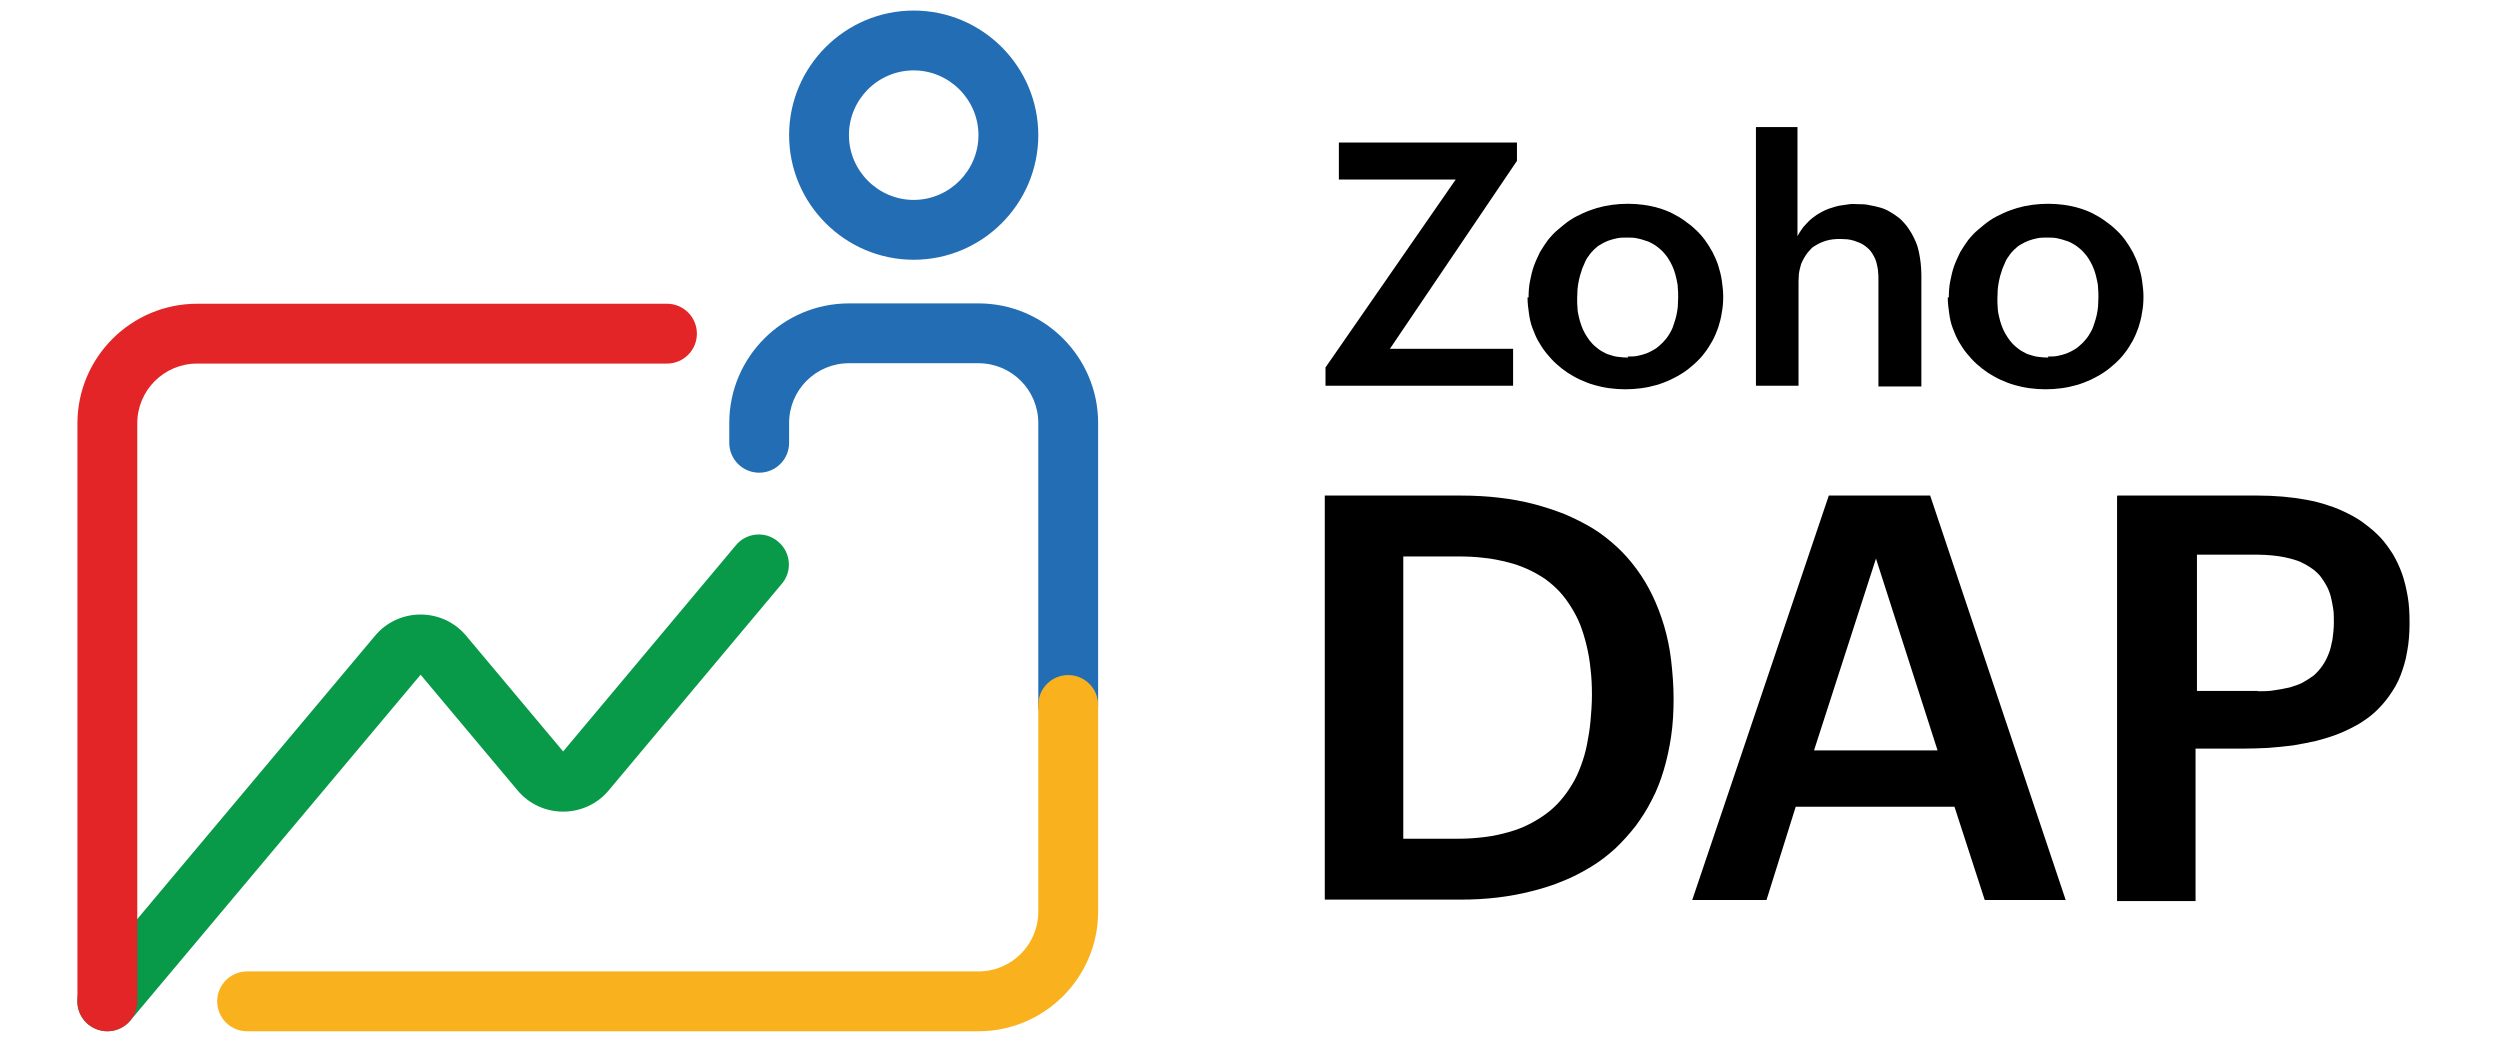 <?xml version="1.0" encoding="UTF-8"?>
<svg id="Layer_1" xmlns="http://www.w3.org/2000/svg" version="1.1" viewBox="0 0 710.3 296">
  <!-- Generator: Adobe Illustrator 29.0.0, SVG Export Plug-In . SVG Version: 2.1.0 Build 186)  -->
  <defs>
    <style>
      .st0 {
        fill: #f9b21d;
      }

      .st1 {
        fill: #e42527;
      }

      .st2 {
        fill: #226db4;
      }

      .st3 {
        fill: #089949;
      }
    </style>
  </defs>
  <g>
    <g>
      <path d="M376.4,140.8h38.7c3.8,0,7.4.2,10.8.6,3.5.4,6.7,1,9.8,1.8,3.1.8,6.1,1.8,8.9,2.9,2.8,1.2,5.4,2.5,7.9,4,2.5,1.5,4.7,3.3,6.8,5.2,2.1,1.9,4,4.1,5.7,6.4,1.7,2.3,3.2,4.8,4.5,7.5s2.4,5.6,3.3,8.6c.9,3.1,1.6,6.3,2,9.8.4,3.5.7,7.1.7,10.9s-.2,7.3-.7,10.7-1.2,6.6-2.1,9.6c-.9,3-2,5.9-3.4,8.5-1.3,2.6-2.9,5.1-4.6,7.4-1.8,2.3-3.7,4.4-5.8,6.4-2.1,1.9-4.4,3.7-6.9,5.2-2.5,1.5-5.1,2.9-7.9,4-2.8,1.2-5.8,2.1-8.9,2.9-3.1.8-6.4,1.4-9.7,1.8-3.4.4-6.9.6-10.6.6h-38.5v-114.9ZM414.4,238.3c2.7,0,5.2-.2,7.6-.5,2.4-.3,4.6-.8,6.7-1.4,2.1-.6,4-1.3,5.7-2.2,1.8-.9,3.4-1.9,4.9-3,1.5-1.1,2.9-2.4,4.1-3.8,1.2-1.4,2.3-2.9,3.3-4.6,1-1.6,1.8-3.4,2.5-5.3.7-1.9,1.3-3.9,1.7-6,.4-2.1.8-4.3,1-6.7.2-2.3.4-4.7.4-7.3s-.1-5.1-.4-7.4c-.2-2.3-.6-4.5-1.1-6.6-.5-2.1-1.1-4.1-1.8-5.9-.7-1.8-1.6-3.5-2.6-5.1-1-1.6-2.1-3.1-3.3-4.4-1.2-1.3-2.6-2.5-4.1-3.6-1.5-1-3.2-2-5-2.8-1.8-.8-3.7-1.5-5.8-2-2.1-.5-4.3-1-6.6-1.2-2.3-.3-4.8-.4-7.5-.4h-15.4v80.2h15.7Z"/>
      <path d="M519.6,140.8h28.8l38.5,114.9h-23l-8.6-26.5h-45.1l-8.3,26.5h-21.1l38.8-114.9ZM550.5,213.2l-17.5-54.5-17.6,54.5h35.1Z"/>
      <path d="M601.6,140.8h39.9c2.4,0,4.8.1,7.1.3,2.3.2,4.5.5,6.7.9,2.2.4,4.2.9,6.2,1.6,2,.6,3.8,1.4,5.6,2.3,1.8.9,3.5,1.9,5,3.1,1.6,1.2,3,2.4,4.3,3.8,1.3,1.4,2.4,3,3.5,4.7,1,1.7,1.9,3.6,2.6,5.6.7,2,1.2,4.2,1.6,6.5.4,2.3.5,4.8.5,7.5s-.2,5.6-.7,8.1c-.4,2.5-1.1,4.7-1.9,6.8-.8,2.1-1.9,3.9-3.1,5.6-1.2,1.7-2.5,3.2-4,4.6-1.5,1.4-3.1,2.5-4.9,3.6-1.8,1-3.6,1.9-5.6,2.7-2,.8-4.1,1.4-6.3,2-2.2.5-4.4.9-6.7,1.3-2.3.3-4.7.5-7.1.7-2.4.1-4.8.2-7.3.2h-13.2v43.3h-22.3v-114.9ZM641.4,196.4c1.7,0,3.3,0,4.9-.3,1.5-.2,2.9-.5,4.3-.8,1.3-.4,2.6-.8,3.7-1.4,1.1-.6,2.1-1.3,3.1-2,.9-.8,1.7-1.7,2.4-2.7.7-1,1.3-2.1,1.8-3.4.5-1.2.8-2.6,1.1-4.1.2-1.5.4-3.1.4-4.8s0-2.8-.2-4-.4-2.4-.7-3.5c-.3-1.1-.7-2.1-1.2-3-.5-.9-1-1.7-1.6-2.5-.6-.8-1.3-1.4-2-2-.8-.6-1.6-1.1-2.5-1.6-.9-.5-1.8-.9-2.8-1.2-1-.3-2-.6-3.1-.8-1.1-.2-2.2-.4-3.5-.5-1.2-.1-2.5-.2-3.8-.2h-17.5v38.7h17.5Z"/>
    </g>
    <g>
      <path d="M376.6,104.4l37-53.4h-33.2v-10.5h50.6v5.2l-36.1,53.4h35v10.5h-53.3v-5.2Z"/>
      <path d="M434.3,84.5c0-1.6.1-3.1.4-4.6.3-1.5.6-2.9,1.1-4.3.5-1.4,1.1-2.6,1.7-3.9.7-1.2,1.5-2.4,2.3-3.5.9-1.1,1.8-2.1,2.9-3s2.1-1.8,3.3-2.6,2.4-1.4,3.7-2c1.3-.6,2.7-1.1,4-1.5,1.4-.4,2.8-.7,4.3-.9,1.5-.2,3-.3,4.5-.3s3,.1,4.5.3c1.4.2,2.9.5,4.2.9,1.4.4,2.7.9,3.9,1.5s2.4,1.3,3.5,2.1c1.1.8,2.2,1.6,3.1,2.5,1,.9,1.9,1.9,2.7,3,.8,1.1,1.5,2.2,2.2,3.5.6,1.2,1.2,2.5,1.6,3.8.4,1.3.8,2.7,1,4.2.2,1.5.4,2.9.4,4.5s-.1,3.1-.4,4.6c-.2,1.5-.6,2.9-1,4.2-.5,1.4-1,2.6-1.7,3.9-.7,1.2-1.4,2.4-2.3,3.5-.8,1.1-1.8,2.1-2.8,3-1,.9-2.1,1.8-3.2,2.5-1.2.8-2.4,1.4-3.6,2-1.3.6-2.6,1.1-4,1.5s-2.8.7-4.3.9c-1.5.2-3,.3-4.5.3s-3-.1-4.5-.3c-1.5-.2-2.9-.5-4.3-.9s-2.7-.9-4-1.5-2.5-1.3-3.6-2c-1.2-.8-2.2-1.6-3.2-2.5-1-.9-1.9-1.9-2.8-3s-1.6-2.2-2.3-3.4c-.7-1.2-1.2-2.5-1.7-3.8-.5-1.3-.8-2.7-1-4.2-.2-1.4-.4-2.9-.4-4.5ZM462.4,101.3c1,0,2,0,2.9-.2.9-.2,1.7-.4,2.5-.7.8-.3,1.5-.7,2.2-1.1.7-.4,1.3-.9,1.8-1.4.6-.5,1.1-1.1,1.6-1.7s.9-1.3,1.3-2,.7-1.5.9-2.2c.3-.8.5-1.6.7-2.4.2-.8.3-1.7.4-2.5,0-.9.1-1.7.1-2.6s0-1.9-.1-2.7c0-.9-.2-1.7-.4-2.6-.2-.9-.4-1.7-.7-2.5-.3-.8-.6-1.5-1-2.2-.4-.7-.8-1.4-1.3-2-.5-.6-1-1.2-1.6-1.7-.6-.5-1.2-1-1.9-1.4-.7-.4-1.4-.8-2.2-1-.8-.3-1.6-.5-2.5-.7-.9-.2-1.8-.2-2.8-.2s-2,0-2.9.2c-.9.2-1.7.4-2.5.7-.8.3-1.5.7-2.2,1.1-.7.4-1.3.9-1.8,1.4s-1.1,1.1-1.5,1.8c-.5.6-.9,1.3-1.2,2.1-.3.7-.7,1.5-.9,2.3-.3.8-.5,1.6-.7,2.5-.2.9-.3,1.7-.4,2.6,0,.9-.1,1.8-.1,2.7s0,1.8.1,2.6c0,.9.2,1.7.4,2.6.2.8.4,1.6.7,2.4.3.8.6,1.5,1,2.2.4.7.8,1.3,1.3,2,.5.6,1,1.2,1.6,1.7.6.5,1.2,1,1.9,1.4.7.4,1.4.8,2.2,1,.8.3,1.6.5,2.5.6.9.1,1.8.2,2.8.2Z"/>
      <path d="M498.6,36.1h12.1v31c.3-.6.7-1.2,1.1-1.8.4-.6.8-1.1,1.3-1.6.5-.5.9-1,1.4-1.4.5-.4,1-.8,1.6-1.2.6-.4,1.1-.7,1.7-1,.6-.3,1.2-.6,1.8-.8.6-.2,1.3-.4,1.9-.6.6-.2,1.3-.3,2-.4.7-.1,1.4-.2,2.1-.3s1.4,0,2.1,0c1.2,0,2.3,0,3.5.3,1.1.2,2.1.4,3.1.7,1,.3,1.9.7,2.7,1.2.9.5,1.6,1,2.4,1.6s1.4,1.3,2,2c.6.7,1.1,1.5,1.6,2.3.5.8.9,1.7,1.3,2.6.4.9.7,1.9.9,2.9.2,1,.4,2.1.5,3.1.1,1.1.2,2.2.2,3.4v31.7h-12.2v-30.5c0-.7,0-1.4-.1-2.1,0-.7-.2-1.3-.3-1.9-.1-.6-.3-1.2-.5-1.7-.2-.5-.5-1-.8-1.5-.3-.5-.6-.9-1-1.3-.4-.4-.8-.7-1.2-1s-.9-.6-1.4-.8-1-.4-1.6-.6c-.6-.2-1.2-.3-1.8-.4-.6,0-1.3-.1-2-.1s-1.5,0-2.2.1-1.4.2-2,.4c-.6.2-1.2.4-1.8.7-.6.3-1.1.6-1.6.9-.5.3-.9.7-1.3,1.2-.4.4-.8.9-1.1,1.4-.3.5-.6,1-.9,1.6-.3.6-.5,1.1-.6,1.7-.2.6-.3,1.3-.4,1.9,0,.7-.1,1.4-.1,2.1v29.7h-12.1V36.1Z"/>
      <path d="M553.7,84.5c0-1.6.1-3.1.4-4.6.3-1.5.6-2.9,1.1-4.3.5-1.4,1.1-2.6,1.7-3.9.7-1.2,1.5-2.4,2.3-3.5.9-1.1,1.8-2.1,2.9-3s2.1-1.8,3.3-2.6,2.4-1.4,3.7-2c1.3-.6,2.7-1.1,4-1.5,1.4-.4,2.8-.7,4.3-.9,1.5-.2,3-.3,4.5-.3s3,.1,4.5.3c1.4.2,2.9.5,4.2.9,1.4.4,2.7.9,3.9,1.5s2.4,1.3,3.5,2.1c1.1.8,2.2,1.6,3.1,2.5,1,.9,1.9,1.9,2.7,3,.8,1.1,1.5,2.2,2.2,3.5.6,1.2,1.2,2.5,1.6,3.8.4,1.3.8,2.7,1,4.2.2,1.5.4,2.9.4,4.5s-.1,3.1-.4,4.6c-.2,1.5-.6,2.9-1,4.2-.5,1.4-1,2.6-1.7,3.9-.7,1.2-1.4,2.4-2.3,3.5-.8,1.1-1.8,2.1-2.8,3-1,.9-2.1,1.8-3.2,2.5-1.2.8-2.4,1.4-3.6,2-1.3.6-2.6,1.1-4,1.5s-2.8.7-4.3.9c-1.5.2-3,.3-4.5.3s-3-.1-4.5-.3c-1.5-.2-2.9-.5-4.3-.9s-2.7-.9-4-1.5-2.5-1.3-3.6-2c-1.2-.8-2.2-1.6-3.2-2.5-1-.9-1.9-1.9-2.8-3s-1.6-2.2-2.3-3.4c-.7-1.2-1.2-2.5-1.7-3.8-.5-1.3-.8-2.7-1-4.2-.2-1.4-.4-2.9-.4-4.5ZM581.8,101.3c1,0,2,0,2.9-.2.9-.2,1.7-.4,2.5-.7.8-.3,1.5-.7,2.2-1.1.7-.4,1.3-.9,1.8-1.4.6-.5,1.1-1.1,1.6-1.7s.9-1.3,1.3-2,.7-1.5.9-2.2c.3-.8.5-1.6.7-2.4.2-.8.3-1.7.4-2.5,0-.9.1-1.7.1-2.6s0-1.9-.1-2.7c0-.9-.2-1.7-.4-2.6-.2-.9-.4-1.7-.7-2.5-.3-.8-.6-1.5-1-2.2-.4-.7-.8-1.4-1.3-2-.5-.6-1-1.2-1.6-1.7-.6-.5-1.2-1-1.9-1.4-.7-.4-1.4-.8-2.2-1-.8-.3-1.6-.5-2.5-.7-.9-.2-1.8-.2-2.8-.2s-2,0-2.9.2c-.9.2-1.7.4-2.5.7-.8.3-1.5.7-2.2,1.1-.7.4-1.3.9-1.8,1.4s-1.1,1.1-1.5,1.8c-.5.6-.9,1.3-1.2,2.1-.3.7-.7,1.5-.9,2.3-.3.8-.5,1.6-.7,2.5-.2.9-.3,1.7-.4,2.6,0,.9-.1,1.8-.1,2.7s0,1.8.1,2.6c0,.9.2,1.7.4,2.6.2.8.4,1.6.7,2.4.3.8.6,1.5,1,2.2.4.7.8,1.3,1.3,2,.5.6,1,1.2,1.6,1.7.6.5,1.2,1,1.9,1.4.7.4,1.4.8,2.2,1,.8.3,1.6.5,2.5.6.9.1,1.8.2,2.8.2Z"/>
    </g>
  </g>
  <g>
    <path class="st3" d="M30.5,293c-1.9,0-3.9-.7-5.5-2-3.6-3-4.1-8.4-1-12l82.5-98.3c3.2-3.9,8-6.1,13-6.1s9.8,2.2,13,6.1l27.5,32.8s0,0,0,0l49.1-58.6c3-3.6,8.4-4.1,12-1,3.6,3,4.1,8.4,1,12l-49.1,58.6c-3.2,3.9-8,6.1-13,6.1s-9.8-2.2-13-6.1l-27.5-32.8s0,0,0,0l-82.5,98.3c-1.7,2-4.1,3-6.5,3Z"/>
    <path class="st1" d="M30.5,293c-4.7,0-8.5-3.8-8.5-8.5V120.3c0-18.8,15.3-34,34-34h133.5c4.7,0,8.5,3.8,8.5,8.5s-3.8,8.5-8.5,8.5H56c-9.4,0-17,7.6-17,17v164.2c0,4.7-3.8,8.5-8.5,8.5Z"/>
    <path class="st2" d="M259.6,73.8c-19.5,0-35.4-15.9-35.4-35.4S240.1,3,259.6,3s35.4,15.9,35.4,35.4-15.9,35.4-35.4,35.4ZM259.6,20c-10.2,0-18.4,8.3-18.4,18.4s8.3,18.4,18.4,18.4,18.4-8.3,18.4-18.4-8.3-18.4-18.4-18.4Z"/>
    <path class="st2" d="M303.5,208.8c-4.7,0-8.5-3.8-8.5-8.5v-80.1c0-9.4-7.6-17-17-17h-36.8c-9.4,0-17,7.6-17,17v5.6c0,4.7-3.8,8.5-8.5,8.5s-8.5-3.8-8.5-8.5v-5.6c0-18.8,15.3-34,34-34h36.8c18.8,0,34,15.3,34,34v80.1c0,4.7-3.8,8.5-8.5,8.5Z"/>
    <path class="st0" d="M278,293H70.2c-4.7,0-8.5-3.8-8.5-8.5s3.8-8.5,8.5-8.5h207.8c9.4,0,17-7.6,17-17v-58.7c0-4.7,3.8-8.5,8.5-8.5s8.5,3.8,8.5,8.5v58.7c0,18.8-15.3,34-34,34Z"/>
  </g>
</svg>
